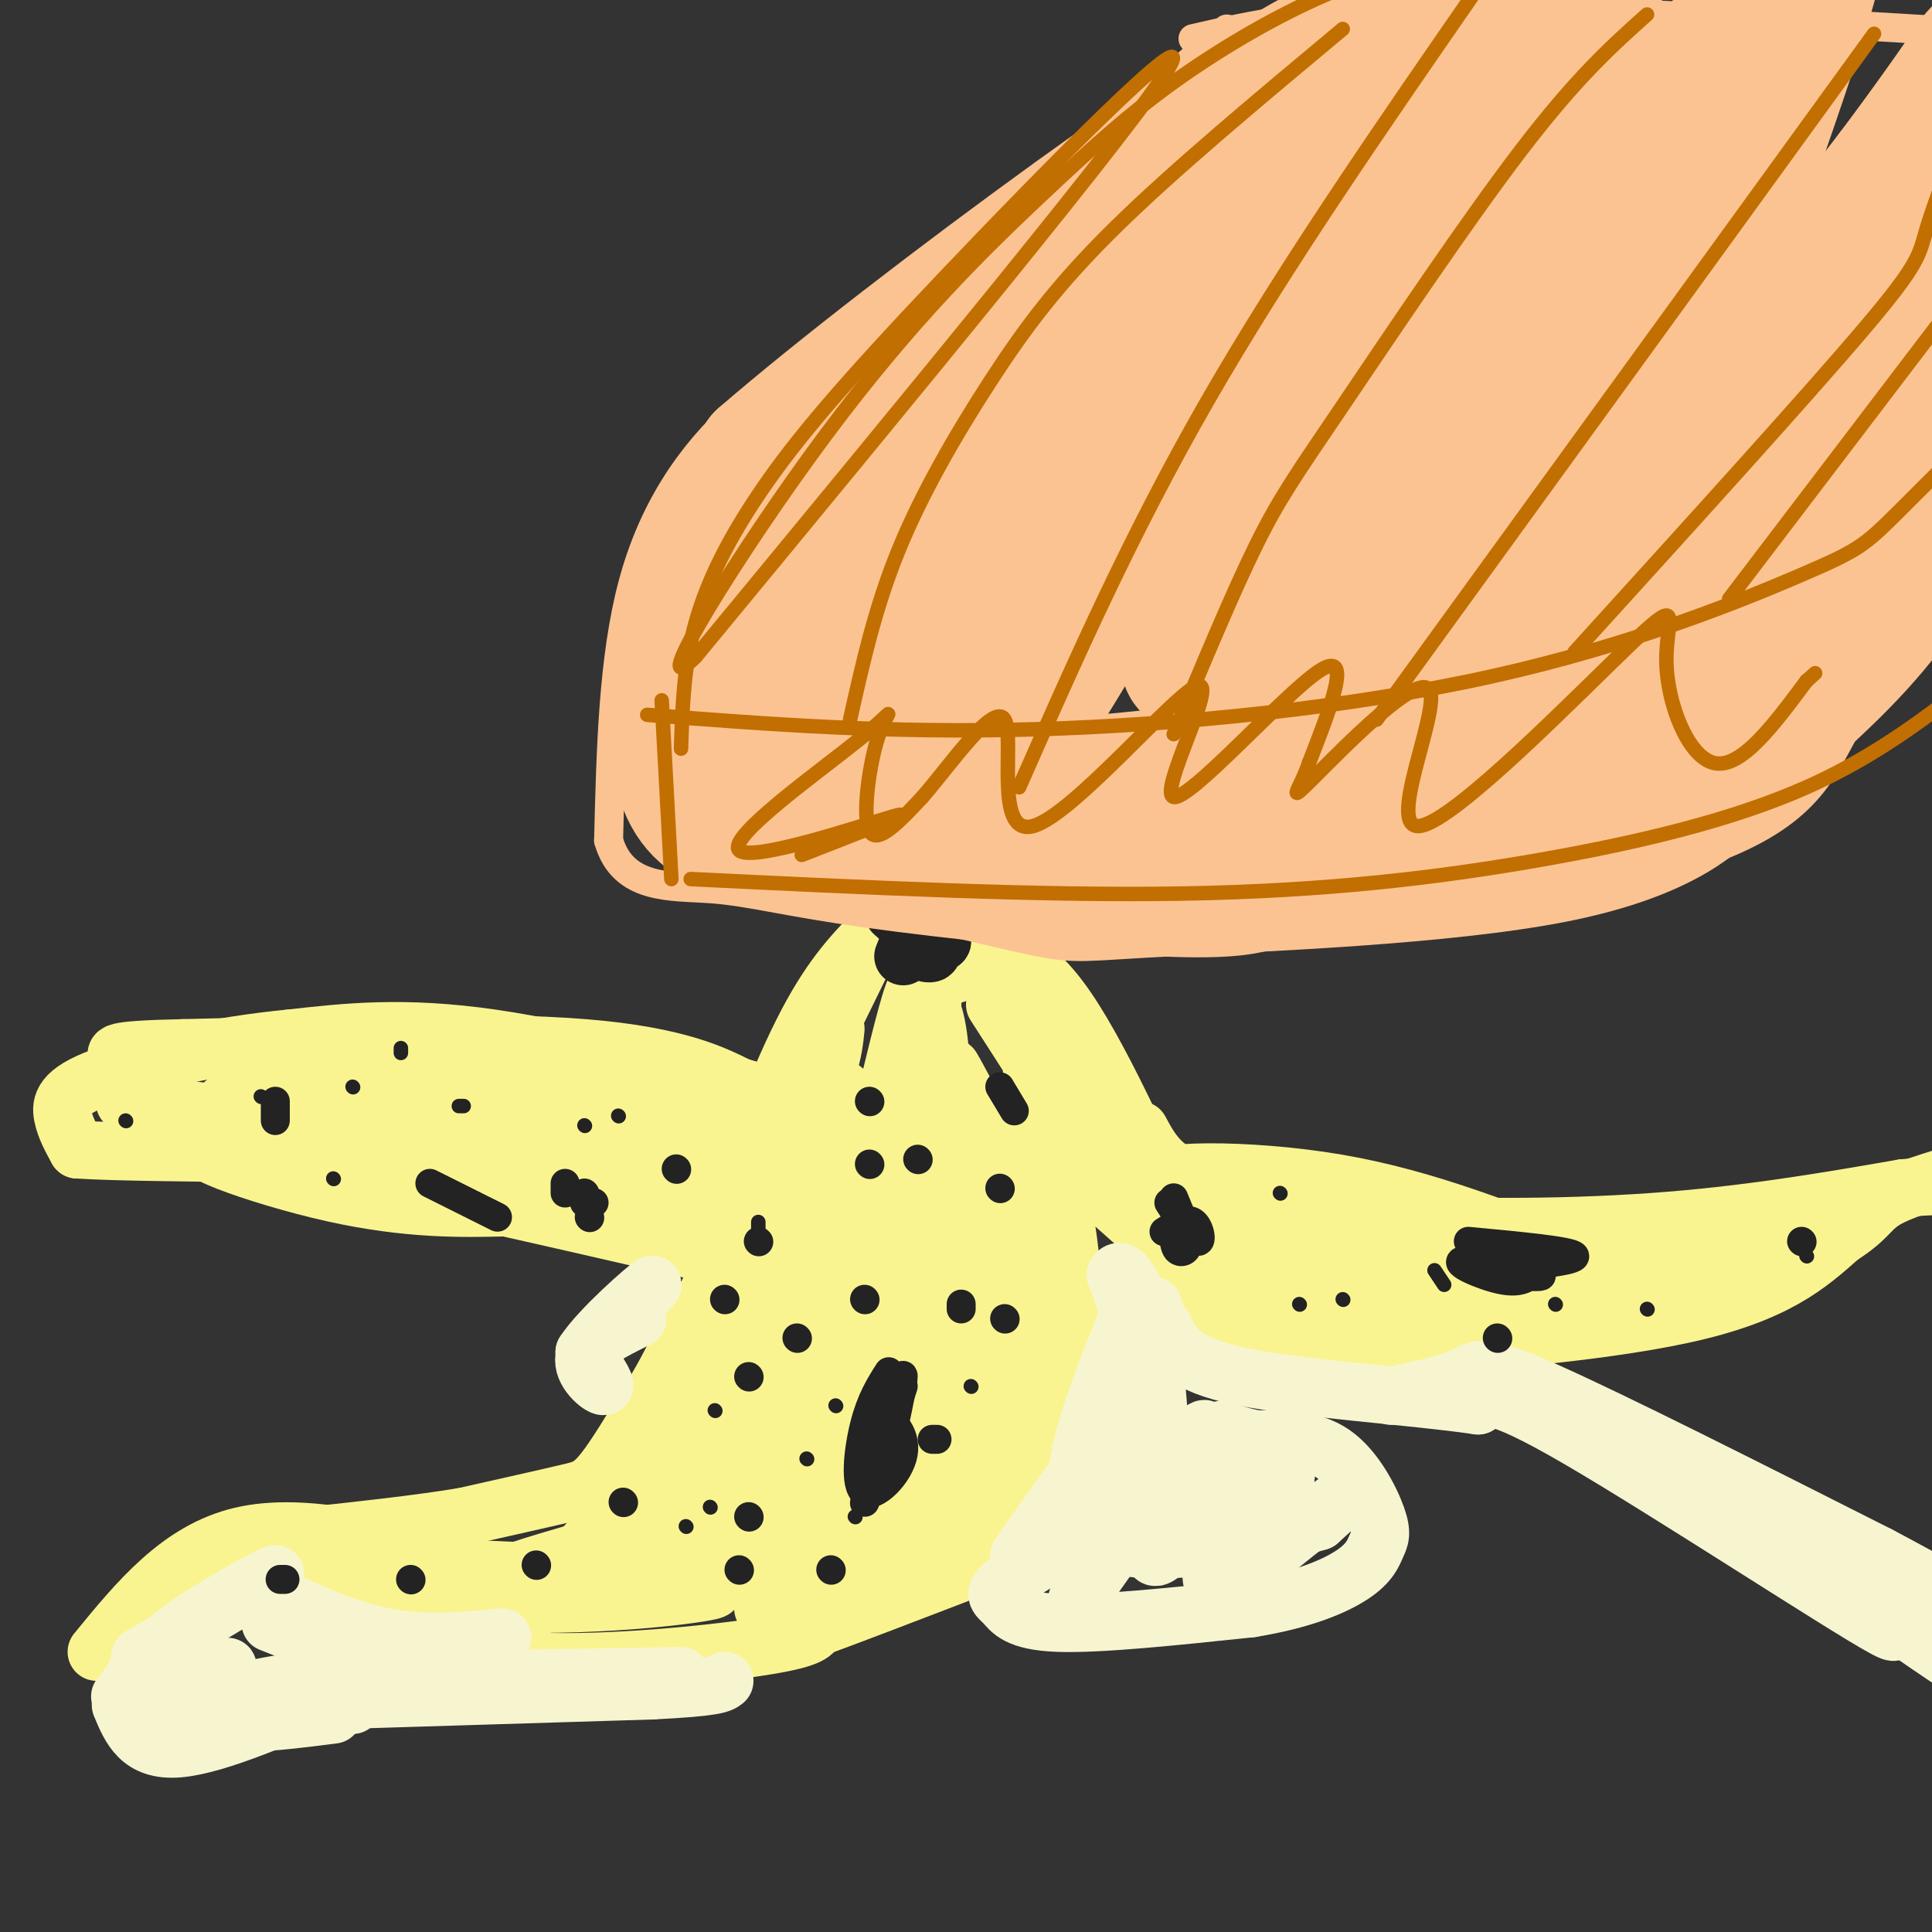 <svg viewBox='0 0 400 400' version='1.1' xmlns='http://www.w3.org/2000/svg' xmlns:xlink='http://www.w3.org/1999/xlink'><rect x="0" y="0" width="400" height="400" fill="#333333" stroke="none"/><g fill='none' stroke='#F9F490' stroke-width='12' stroke-linecap='round' stroke-linejoin='round'><path d='M181,193c-4.667,4.833 -9.333,9.667 -15,21c-5.667,11.333 -12.333,29.167 -19,47'/><path d='M178,200c-9.583,19.500 -19.167,39.000 -25,54c-5.833,15.000 -7.917,25.500 -10,36'/><path d='M148,265c0.000,0.000 -17.000,32.000 -17,32'/><path d='M141,292c0.000,0.000 -7.000,6.000 -7,6'/><path d='M20,342c8.583,-10.500 17.167,-21.000 30,-24c12.833,-3.000 29.917,1.500 47,6'/><path d='M61,328c5.821,2.946 11.643,5.893 19,9c7.357,3.107 16.250,6.375 31,7c14.750,0.625 35.357,-1.393 46,-3c10.643,-1.607 11.321,-2.804 12,-4'/><path d='M169,337c6.833,-2.500 17.917,-6.750 29,-11'/><path d='M193,326c9.917,-8.500 19.833,-17.000 26,-26c6.167,-9.000 8.583,-18.500 11,-28'/><path d='M173,213c-0.470,4.649 -0.940,9.298 -9,25c-8.060,15.702 -23.708,42.458 -32,56c-8.292,13.542 -9.226,13.869 -14,15c-4.774,1.131 -13.387,3.065 -22,5'/><path d='M96,314c-9.000,1.500 -20.500,2.750 -32,4'/><path d='M80,326c12.667,0.583 25.333,1.167 41,0c15.667,-1.167 34.333,-4.083 53,-7'/><path d='M77,336c32.476,-3.512 64.952,-7.024 70,-7c5.048,0.024 -17.333,3.583 -40,3c-22.667,-0.583 -45.619,-5.310 -43,-7c2.619,-1.690 30.810,-0.345 59,1'/><path d='M123,326c19.462,-0.781 38.615,-3.233 44,-5c5.385,-1.767 -3.000,-2.850 -9,-4c-6.000,-1.150 -9.616,-2.366 -21,0c-11.384,2.366 -30.536,8.315 -29,8c1.536,-0.315 23.760,-6.892 39,-15c15.240,-8.108 23.497,-17.745 29,-25c5.503,-7.255 8.251,-12.127 11,-17'/><path d='M187,268c0.555,-3.591 -3.559,-4.067 -21,11c-17.441,15.067 -48.211,45.678 -50,47c-1.789,1.322 25.403,-26.644 41,-53c15.597,-26.356 19.599,-51.102 17,-47c-2.599,4.102 -11.800,37.051 -21,70'/><path d='M153,296c-3.895,14.308 -3.133,15.079 -3,17c0.133,1.921 -0.362,4.993 3,1c3.362,-3.993 10.582,-15.050 18,-39c7.418,-23.950 15.036,-60.794 18,-69c2.964,-8.206 1.276,12.227 -4,35c-5.276,22.773 -14.138,47.887 -23,73'/><path d='M162,314c-4.395,12.753 -3.883,8.135 -1,3c2.883,-5.135 8.137,-10.788 11,-11c2.863,-0.212 3.334,5.015 7,-18c3.666,-23.015 10.525,-74.273 13,-85c2.475,-10.727 0.564,19.078 -2,38c-2.564,18.922 -5.782,26.961 -9,35'/><path d='M181,276c-3.667,11.833 -8.333,23.917 -13,36'/><path d='M192,207c1.304,2.595 2.607,5.190 3,18c0.393,12.810 -0.125,35.833 -3,52c-2.875,16.167 -8.107,25.476 -13,33c-4.893,7.524 -9.446,13.262 -14,19'/><path d='M158,333c3.574,-0.522 7.149,-1.043 11,-3c3.851,-1.957 7.979,-5.349 13,-10c5.021,-4.651 10.935,-10.562 16,-19c5.065,-8.438 9.280,-19.405 10,-34c0.720,-14.595 -2.054,-32.819 -2,-34c0.054,-1.181 2.938,14.682 5,23c2.062,8.318 3.304,9.091 -1,19c-4.304,9.909 -14.152,28.955 -24,48'/><path d='M186,323c-1.108,5.942 8.121,-3.202 15,-13c6.879,-9.798 11.406,-20.249 14,-32c2.594,-11.751 3.253,-24.801 2,-37c-1.253,-12.199 -4.418,-23.548 -3,-18c1.418,5.548 7.420,27.994 8,43c0.580,15.006 -4.263,22.573 -8,29c-3.737,6.427 -6.369,11.713 -9,17'/><path d='M205,312c-0.020,-2.488 4.429,-17.206 6,-27c1.571,-9.794 0.265,-14.662 0,-20c-0.265,-5.338 0.512,-11.146 -3,-21c-3.512,-9.854 -11.312,-23.755 -11,-23c0.312,0.755 8.738,16.165 13,26c4.262,9.835 4.361,14.096 4,19c-0.361,4.904 -1.180,10.452 -2,16'/><path d='M192,209c0.619,-2.327 1.238,-4.655 3,-6c1.762,-1.345 4.667,-1.708 8,-3c3.333,-1.292 7.095,-3.512 14,6c6.905,9.512 16.952,30.756 27,52'/><path d='M202,197c5.583,0.250 11.167,0.500 19,12c7.833,11.500 17.917,34.250 28,57'/><path d='M243,263c4.357,4.506 8.714,9.012 13,12c4.286,2.988 8.500,4.458 26,4c17.500,-0.458 48.286,-2.845 67,-7c18.714,-4.155 25.357,-10.077 32,-16'/><path d='M381,256c6.267,-3.956 5.933,-5.844 10,-8c4.067,-2.156 12.533,-4.578 21,-7'/><path d='M236,234c1.314,2.450 2.628,4.900 5,7c2.372,2.100 5.801,3.852 12,6c6.199,2.148 15.169,4.694 31,6c15.831,1.306 38.523,1.373 58,0c19.477,-1.373 35.738,-4.187 52,-7'/><path d='M394,246c11.167,-1.000 13.083,0.000 15,1'/><path d='M262,265c33.864,-1.477 67.729,-2.954 77,-2c9.271,0.954 -6.051,4.338 -16,6c-9.949,1.662 -14.525,1.601 -25,1c-10.475,-0.601 -26.850,-1.743 -37,-4c-10.150,-2.257 -14.075,-5.628 -18,-9'/><path d='M243,257c4.348,0.534 24.217,6.370 52,7c27.783,0.630 63.480,-3.946 73,-4c9.520,-0.054 -7.137,4.413 -19,5c-11.863,0.587 -18.931,-2.707 -26,-6'/><path d='M323,259c-11.493,-3.933 -27.225,-10.766 -46,-14c-18.775,-3.234 -40.593,-2.871 -37,0c3.593,2.871 32.598,8.249 41,11c8.402,2.751 -3.799,2.876 -16,3'/><path d='M265,259c-7.238,0.060 -17.333,-1.292 -29,-8c-11.667,-6.708 -24.905,-18.774 -25,-19c-0.095,-0.226 12.952,11.387 26,23'/><path d='M206,208c0.000,0.000 27.000,42.000 27,42'/><path d='M170,231c-24.833,-6.667 -49.667,-13.333 -68,-16c-18.333,-2.667 -30.167,-1.333 -42,0'/><path d='M60,215c-14.810,1.417 -30.833,4.958 -39,8c-8.167,3.042 -8.476,5.583 -8,8c0.476,2.417 1.738,4.708 3,7'/><path d='M16,238c15.978,1.044 54.422,0.156 83,3c28.578,2.844 47.289,9.422 66,16'/><path d='M30,235c22.030,-2.369 44.060,-4.738 72,-2c27.940,2.738 61.792,10.583 45,10c-16.792,-0.583 -84.226,-9.595 -109,-13c-24.774,-3.405 -6.887,-1.202 11,1'/><path d='M49,231c14.457,0.487 45.098,1.203 67,3c21.902,1.797 35.065,4.675 44,7c8.935,2.325 13.642,4.097 -12,2c-25.642,-2.097 -81.634,-8.065 -97,-12c-15.366,-3.935 9.896,-5.839 32,-6c22.104,-0.161 41.052,1.419 60,3'/><path d='M143,228c17.093,1.392 29.826,3.373 5,2c-24.826,-1.373 -87.211,-6.100 -90,-6c-2.789,0.100 54.018,5.027 77,7c22.982,1.973 12.138,0.992 9,2c-3.138,1.008 1.431,4.004 6,7'/><path d='M150,240c-3.844,2.783 -16.453,6.240 -25,8c-8.547,1.760 -13.033,1.822 -21,2c-7.967,0.178 -19.414,0.471 -35,-3c-15.586,-3.471 -35.310,-10.706 -22,-9c13.310,1.706 59.655,12.353 106,23'/><path d='M153,261c18.193,4.681 10.676,4.884 7,2c-3.676,-2.884 -3.511,-8.856 0,-13c3.511,-4.144 10.368,-6.462 11,-10c0.632,-3.538 -4.962,-8.297 -9,-11c-4.038,-2.703 -6.519,-3.352 -9,-4'/><path d='M153,225c-4.822,-2.400 -12.378,-6.400 -32,-8c-19.622,-1.600 -51.311,-0.800 -83,0'/><path d='M38,217c-16.000,0.333 -14.500,1.167 -13,2'/><path d='M214,266c-5.530,12.839 -11.060,25.679 -15,32c-3.940,6.321 -6.292,6.125 -3,-10c3.292,-16.125 12.226,-48.179 12,-49c-0.226,-0.821 -9.613,29.589 -19,60'/></g>
<g fill='none' stroke='#F7F5D0' stroke-width='12' stroke-linecap='round' stroke-linejoin='round'><path d='M29,343c13.667,-8.111 27.333,-16.222 28,-17c0.667,-0.778 -11.667,5.778 -19,11c-7.333,5.222 -9.667,9.111 -12,13'/><path d='M26,350c-2.000,2.167 -1.000,1.083 0,0'/><path d='M25,353c2.000,4.833 4.000,9.667 12,9c8.000,-0.667 22.000,-6.833 36,-13'/><path d='M56,336c8.750,3.500 17.500,7.000 24,8c6.500,1.000 10.750,-0.500 15,-2'/><path d='M56,330c8.000,3.750 16.000,7.500 24,9c8.000,1.500 16.000,0.750 24,0'/><path d='M28,357c9.768,-3.226 19.536,-6.452 28,-8c8.464,-1.548 15.625,-1.417 7,0c-8.625,1.417 -33.036,4.119 -34,5c-0.964,0.881 21.518,-0.060 44,-1'/><path d='M69,355c-7.411,0.946 -14.821,1.893 -24,2c-9.179,0.107 -20.125,-0.625 -19,-3c1.125,-2.375 14.321,-6.393 19,-8c4.679,-1.607 0.839,-0.804 -3,0'/><path d='M42,346c-1.000,0.333 -2.000,1.167 -3,2'/><path d='M82,348c0.000,0.000 59.000,-1.000 59,-1'/><path d='M70,352c0.000,0.000 65.000,-2.000 65,-2'/><path d='M135,350c13.333,-0.667 14.167,-1.333 15,-2'/><path d='M288,289c5.978,-1.267 11.956,-2.533 15,-4c3.044,-1.467 3.156,-3.133 17,3c13.844,6.133 41.422,20.067 69,34'/><path d='M389,322c20.167,10.667 36.083,20.333 52,30'/><path d='M358,313c3.298,0.405 6.595,0.810 10,2c3.405,1.190 6.917,3.167 17,11c10.083,7.833 26.738,21.524 26,22c-0.738,0.476 -18.869,-12.262 -37,-25'/><path d='M374,323c-8.493,-5.890 -11.225,-8.115 -3,-2c8.225,6.115 27.407,20.569 19,16c-8.407,-4.569 -44.402,-28.163 -63,-39c-18.598,-10.837 -19.799,-8.919 -21,-7'/><path d='M306,291c-13.444,-1.978 -36.556,-3.422 -49,-6c-12.444,-2.578 -14.222,-6.289 -16,-10'/><path d='M241,275c-2.940,-3.536 -2.292,-7.375 -2,-2c0.292,5.375 0.226,19.964 -2,28c-2.226,8.036 -6.613,9.518 -11,11'/><path d='M224,318c-6.673,3.911 -13.345,7.821 -16,10c-2.655,2.179 -1.292,2.625 0,4c1.292,1.375 2.512,3.679 11,4c8.488,0.321 24.244,-1.339 40,-3'/><path d='M259,333c10.666,-1.730 17.330,-4.555 21,-7c3.670,-2.445 4.344,-4.511 5,-6c0.656,-1.489 1.292,-2.401 0,-6c-1.292,-3.599 -4.512,-9.885 -9,-13c-4.488,-3.115 -10.244,-3.057 -16,-3'/><path d='M260,298c-3.833,-0.833 -5.417,-1.417 -7,-2'/><path d='M239,305c-9.565,15.256 -19.131,30.512 -15,25c4.131,-5.512 21.958,-31.792 25,-34c3.042,-2.208 -8.702,19.655 -10,25c-1.298,5.345 7.851,-5.827 17,-17'/><path d='M256,304c0.623,4.105 -6.321,22.867 -5,23c1.321,0.133 10.906,-18.362 14,-22c3.094,-3.638 -0.305,7.582 -2,13c-1.695,5.418 -1.687,5.036 2,2c3.687,-3.036 11.053,-8.724 13,-10c1.947,-1.276 -1.527,1.862 -5,5'/><path d='M273,315c-11.267,3.400 -36.933,9.400 -46,3c-9.067,-6.400 -1.533,-25.200 6,-44'/><path d='M233,274c1.624,-3.522 2.683,9.675 0,21c-2.683,11.325 -9.107,20.780 -9,18c0.107,-2.780 6.745,-17.794 9,-28c2.255,-10.206 0.128,-15.603 -2,-21'/><path d='M231,264c0.864,-2.432 4.026,1.987 6,9c1.974,7.013 2.762,16.619 3,22c0.238,5.381 -0.075,6.537 -4,9c-3.925,2.463 -11.463,6.231 -19,10'/><path d='M217,314c-2.726,2.500 -0.042,3.750 4,-1c4.042,-4.750 9.440,-15.500 8,-15c-1.440,0.500 -9.720,12.250 -18,24'/><path d='M132,273c-5.178,2.556 -10.356,5.111 -11,8c-0.644,2.889 3.244,6.111 4,6c0.756,-0.111 -1.622,-3.556 -4,-7'/><path d='M121,280c3.111,-4.822 12.889,-13.378 14,-14c1.111,-0.622 -6.444,6.689 -14,14'/></g>
<g fill='none' stroke='#232323' stroke-width='12' stroke-linecap='round' stroke-linejoin='round'><path d='M189,193c0.000,0.000 -2.000,5.000 -2,5'/><path d='M185,189c3.956,3.467 7.911,6.933 8,8c0.089,1.067 -3.689,-0.267 -4,-1c-0.311,-0.733 2.844,-0.867 6,-1'/><path d='M195,195c0.500,-0.500 -1.250,-1.250 -3,-2'/></g>
<g fill='none' stroke='#232323' stroke-width='3' stroke-linecap='round' stroke-linejoin='round'><path d='M173,291c0.000,0.000 0.100,0.100 0.1,0.1'/><path d='M147,312c0.000,0.000 0.100,0.100 0.1,0.1'/><path d='M142,316c0.000,0.000 0.100,0.100 0.1,0.1'/><path d='M167,302c0.000,0.000 0.100,0.100 0.1,0.1'/><path d='M177,314c0.000,0.000 0.100,0.100 0.1,0.1'/><path d='M201,287c0.000,0.000 0.100,0.100 0.1,0.1'/><path d='M157,253c0.000,0.000 0.000,2.000 0,2'/><path d='M148,292c0.000,0.000 0.100,0.100 0.1,0.1'/><path d='M128,231c0.000,0.000 0.100,0.100 0.1,0.1'/><path d='M121,233c0.000,0.000 0.100,0.100 0.1,0.1'/><path d='M96,229c0.000,0.000 -1.000,0.000 -1,0'/><path d='M73,225c0.000,0.000 0.100,0.100 0.1,0.1'/><path d='M54,227c0.000,0.000 0.100,0.100 0.1,0.1'/><path d='M26,232c0.000,0.000 0.100,0.100 0.1,0.1'/><path d='M83,217c0.000,0.000 0.000,1.000 0,1'/><path d='M69,244c0.000,0.000 0.100,0.100 0.1,0.1'/><path d='M265,247c0.000,0.000 0.100,0.100 0.1,0.1'/><path d='M297,263c0.000,0.000 2.000,3.000 2,3'/><path d='M322,270c0.000,0.000 0.100,0.100 0.1,0.1'/><path d='M341,271c0.000,0.000 0.100,0.100 0.1,0.1'/><path d='M374,260c0.000,0.000 0.100,0.100 0.1,0.1'/><path d='M278,269c0.000,0.000 0.100,0.100 0.1,0.1'/><path d='M269,270c0.000,0.000 0.100,0.100 0.1,0.1'/></g>
<g fill='none' stroke='#232323' stroke-width='6' stroke-linecap='round' stroke-linejoin='round'><path d='M179,269c0.000,0.000 0.100,0.100 0.1,0.1'/><path d='M190,240c0.000,0.000 0.100,0.100 0.1,0.1'/><path d='M165,277c0.000,0.000 0.100,0.100 0.1,0.1'/><path d='M155,285c0.000,0.000 0.100,0.100 0.1,0.1'/><path d='M129,311c0.000,0.000 0.100,0.100 0.1,0.1'/><path d='M111,324c0.000,0.000 0.100,0.100 0.1,0.1'/><path d='M85,327c0.000,0.000 0.100,0.100 0.1,0.1'/><path d='M58,327c0.000,0.000 1.000,0.000 1,0'/><path d='M153,325c0.000,0.000 0.100,0.100 0.1,0.1'/><path d='M172,325c0.000,0.000 0.100,0.100 0.1,0.1'/><path d='M193,298c0.000,0.000 1.000,0.000 1,0'/><path d='M208,273c0.000,0.000 0.100,0.100 0.1,0.1'/><path d='M199,270c0.000,0.000 0.000,1.000 0,1'/><path d='M207,246c0.000,0.000 0.100,0.100 0.1,0.1'/><path d='M157,257c0.000,0.000 0.100,0.100 0.1,0.1'/><path d='M150,269c0.000,0.000 0.100,0.100 0.1,0.1'/><path d='M140,242c0.000,0.000 0.100,0.100 0.1,0.1'/><path d='M122,252c0.000,0.000 0.100,0.100 0.1,0.1'/><path d='M121,247c0.000,0.000 0.100,0.100 0.1,0.1'/><path d='M121,249c0.000,0.000 2.000,0.000 2,0'/><path d='M207,225c0.000,0.000 3.000,5.000 3,5'/><path d='M243,248c1.467,3.511 2.933,7.022 3,9c0.067,1.978 -1.267,2.422 -2,2c-0.733,-0.422 -0.867,-1.711 -1,-3'/><path d='M304,257c10.667,1.000 21.333,2.000 22,3c0.667,1.000 -8.667,2.000 -18,3'/><path d='M373,257c0.000,0.000 0.100,0.100 0.1,0.1'/><path d='M310,277c0.000,0.000 0.100,0.100 0.1,0.1'/><path d='M306,260c-1.474,1.029 -2.947,2.057 1,3c3.947,0.943 13.316,1.799 12,1c-1.316,-0.799 -13.316,-3.254 -16,-3c-2.684,0.254 3.947,3.215 8,4c4.053,0.785 5.526,-0.608 7,-2'/><path d='M318,263c-1.489,-0.800 -8.711,-1.800 -11,-2c-2.289,-0.200 0.356,0.400 3,1'/><path d='M242,249c2.511,3.867 5.022,7.733 6,8c0.978,0.267 0.422,-3.067 -1,-4c-1.422,-0.933 -3.711,0.533 -6,2'/><path d='M187,287c-4.196,12.917 -8.393,25.833 -8,24c0.393,-1.833 5.375,-18.417 6,-22c0.625,-3.583 -3.107,5.833 -4,9c-0.893,3.167 1.054,0.083 3,-3'/><path d='M180,228c0.000,0.000 0.100,0.100 0.1,0.1'/><path d='M184,284c-1.838,2.898 -3.675,5.796 -5,11c-1.325,5.204 -2.137,12.715 0,14c2.137,1.285 7.222,-3.656 8,-8c0.778,-4.344 -2.752,-8.093 -5,-7c-2.248,1.093 -3.214,7.026 -3,10c0.214,2.974 1.607,2.987 3,3'/><path d='M182,307c1.844,-5.267 4.956,-19.933 5,-22c0.044,-2.067 -2.978,8.467 -6,19'/><path d='M155,314c0.000,0.000 0.100,0.100 0.1,0.1'/><path d='M180,241c0.000,0.000 0.100,0.100 0.1,0.1'/><path d='M117,245c0.000,0.000 0.000,2.000 0,2'/><path d='M103,252c0.000,0.000 -14.000,-7.000 -14,-7'/><path d='M57,228c0.000,0.000 0.000,4.000 0,4'/></g>
<g fill='none' stroke='#FCC392' stroke-width='6' stroke-linecap='round' stroke-linejoin='round'><path d='M254,6c-24.083,21.417 -48.167,42.833 -65,56c-16.833,13.167 -26.417,18.083 -36,23'/><path d='M153,85c-10.267,9.222 -17.933,20.778 -22,36c-4.067,15.222 -4.533,34.111 -5,53'/><path d='M126,174c2.936,10.263 12.777,9.421 21,10c8.223,0.579 14.829,2.579 32,5c17.171,2.421 44.906,5.263 61,6c16.094,0.737 20.547,-0.632 25,-2'/><path d='M265,193c21.702,-2.714 63.458,-8.500 86,-16c22.542,-7.500 25.869,-16.714 31,-26c5.131,-9.286 12.065,-18.643 19,-28'/><path d='M401,123c8.333,-10.500 19.667,-22.750 31,-35'/><path d='M247,8c12.667,-2.917 25.333,-5.833 53,-6c27.667,-0.167 70.333,2.417 113,5'/></g>
<g fill='none' stroke='#FCC392' stroke-width='12' stroke-linecap='round' stroke-linejoin='round'><path d='M226,60c-2.399,0.560 -4.798,1.119 -18,20c-13.202,18.881 -37.208,56.083 -41,61c-3.792,4.917 12.631,-22.452 29,-44c16.369,-21.548 32.685,-37.274 49,-53'/></g>
<g fill='none' stroke='#FCC392' stroke-width='28' stroke-linecap='round' stroke-linejoin='round'><path d='M289,36c-3.265,-0.843 -6.531,-1.686 -23,24c-16.469,25.686 -46.142,77.902 -54,89c-7.858,11.098 6.100,-18.922 29,-54c22.900,-35.078 54.742,-75.213 50,-58c-4.742,17.213 -46.069,91.775 -45,100c1.069,8.225 44.535,-49.888 88,-108'/><path d='M334,29c-1.673,14.014 -49.854,103.049 -59,120c-9.146,16.951 20.743,-38.183 39,-67c18.257,-28.817 24.881,-31.318 31,-36c6.119,-4.682 11.733,-11.544 15,-13c3.267,-1.456 4.187,2.492 -11,30c-15.187,27.508 -46.482,78.574 -42,78c4.482,-0.574 44.741,-52.787 85,-105'/><path d='M392,36c19.335,-25.696 25.171,-37.435 6,-5c-19.171,32.435 -63.351,109.045 -70,124c-6.649,14.955 24.232,-31.744 46,-61c21.768,-29.256 34.422,-41.069 39,-42c4.578,-0.931 1.079,9.018 -13,32c-14.079,22.982 -38.737,58.995 -48,74c-9.263,15.005 -3.132,9.003 3,3'/><path d='M355,161c-2.455,3.692 -10.091,11.423 -33,16c-22.909,4.577 -61.091,6.002 -80,7c-18.909,0.998 -18.545,1.571 -26,0c-7.455,-1.571 -22.727,-5.285 -38,-9'/><path d='M178,175c-13.405,-1.488 -27.917,-0.708 -34,-9c-6.083,-8.292 -3.738,-25.655 0,-39c3.738,-13.345 8.869,-22.673 14,-32'/><path d='M158,95c31.244,-27.067 102.356,-78.733 118,-85c15.644,-6.267 -24.178,32.867 -64,72'/><path d='M212,82c-29.422,34.097 -70.978,83.341 -62,72c8.978,-11.341 68.489,-83.267 83,-100c14.511,-16.733 -15.978,21.726 -36,53c-20.022,31.274 -29.578,55.364 -24,51c5.578,-4.364 26.289,-37.182 47,-70'/><path d='M220,88c13.277,-18.197 22.969,-28.689 11,-19c-11.969,9.689 -45.599,39.558 -62,53c-16.401,13.442 -15.571,10.455 -15,8c0.571,-2.455 0.885,-4.380 9,-18c8.115,-13.620 24.031,-38.936 24,-25c-0.031,13.936 -16.009,67.125 -16,81c0.009,13.875 16.004,-11.562 32,-37'/><path d='M203,131c8.528,-9.420 13.848,-14.470 18,-19c4.152,-4.530 7.137,-8.538 12,-3c4.863,5.538 11.603,20.624 20,29c8.397,8.376 18.452,10.043 19,13c0.548,2.957 -8.410,7.205 -34,10c-25.590,2.795 -67.813,4.137 -59,4c8.813,-0.137 68.661,-1.753 102,-4c33.339,-2.247 40.170,-5.123 47,-8'/><path d='M328,153c16.558,-2.970 34.453,-6.395 8,-2c-26.453,4.395 -97.253,16.611 -111,19c-13.747,2.389 29.560,-5.051 50,-10c20.440,-4.949 18.015,-7.409 19,-11c0.985,-3.591 5.381,-8.313 8,-10c2.619,-1.687 3.463,-0.339 8,-22c4.537,-21.661 12.769,-66.330 21,-111'/><path d='M331,6c-1.714,-15.135 -16.500,2.526 -27,15c-10.500,12.474 -16.714,19.760 -26,28c-9.286,8.240 -21.645,17.433 -27,19c-5.355,1.567 -3.706,-4.491 -3,-8c0.706,-3.509 0.468,-4.468 3,-9c2.532,-4.532 7.834,-12.636 14,-20c6.166,-7.364 13.196,-13.989 20,-18c6.804,-4.011 13.384,-5.409 19,-6c5.616,-0.591 10.270,-0.374 13,5c2.730,5.374 3.536,15.904 -1,28c-4.536,12.096 -14.413,25.757 -5,17c9.413,-8.757 38.118,-39.930 52,-54c13.882,-14.070 12.941,-11.035 12,-8'/><path d='M375,-5c-3.850,15.119 -19.476,56.918 -26,78c-6.524,21.082 -3.948,21.448 0,26c3.948,4.552 9.268,13.292 12,21c2.732,7.708 2.877,14.386 -1,23c-3.877,8.614 -11.774,19.165 -8,18c3.774,-1.165 19.221,-14.047 29,-24c9.779,-9.953 13.889,-16.976 18,-24'/></g>
<g fill='none' stroke='#C26F01' stroke-width='3' stroke-linecap='round' stroke-linejoin='round'><path d='M137,145c0.000,0.000 2.000,37.000 2,37'/><path d='M134,148c24.887,1.928 49.774,3.856 80,3c30.226,-0.856 65.793,-4.498 95,-11c29.207,-6.502 52.056,-15.866 64,-21c11.944,-5.134 12.984,-6.038 20,-13c7.016,-6.962 20.008,-19.981 33,-33'/><path d='M143,182c36.155,1.756 72.310,3.512 102,3c29.690,-0.512 52.917,-3.292 74,-7c21.083,-3.708 40.024,-8.345 55,-15c14.976,-6.655 25.988,-15.327 37,-24'/><path d='M141,155c0.273,-8.576 0.545,-17.152 3,-26c2.455,-8.848 7.091,-17.970 14,-28c6.909,-10.030 16.091,-20.970 37,-43c20.909,-22.030 53.545,-55.152 47,-44c-6.545,11.152 -52.273,66.576 -98,122'/><path d='M144,136c-11.362,11.103 9.232,-22.138 27,-46c17.768,-23.862 32.711,-38.344 44,-49c11.289,-10.656 18.924,-17.484 28,-24c9.076,-6.516 19.593,-12.719 29,-17c9.407,-4.281 17.703,-6.641 26,-9'/><path d='M176,149c2.571,-11.542 5.143,-23.083 10,-35c4.857,-11.917 12.000,-24.208 19,-35c7.000,-10.792 13.857,-20.083 26,-32c12.143,-11.917 29.571,-26.458 47,-41'/><path d='M211,163c11.500,-26.083 23.000,-52.167 39,-80c16.000,-27.833 36.500,-57.417 57,-87'/><path d='M243,152c6.095,-14.613 12.190,-29.226 17,-39c4.810,-9.774 8.333,-14.708 18,-29c9.667,-14.292 25.476,-37.940 37,-53c11.524,-15.060 18.762,-21.530 26,-28'/><path d='M285,149c0.000,0.000 103.000,-142.000 103,-142'/><path d='M326,135c24.111,-26.556 48.222,-53.111 60,-67c11.778,-13.889 11.222,-15.111 13,-21c1.778,-5.889 5.889,-16.444 10,-27'/><path d='M358,124c0.000,0.000 67.000,-88.000 67,-88'/><path d='M166,177c12.371,-4.818 24.743,-9.636 19,-8c-5.743,1.636 -29.600,9.726 -32,7c-2.400,-2.726 16.656,-16.267 25,-23c8.344,-6.733 5.977,-6.659 4,-1c-1.977,5.659 -3.565,16.903 -2,20c1.565,3.097 6.282,-1.951 11,-7'/><path d='M191,165c5.797,-6.648 14.791,-19.767 17,-16c2.209,3.767 -2.367,24.421 6,22c8.367,-2.421 29.676,-27.917 34,-29c4.324,-1.083 -8.336,22.247 -5,23c3.336,0.753 22.667,-21.071 30,-26c7.333,-4.929 2.666,7.035 -2,19'/><path d='M271,158c-1.757,5.329 -5.151,9.152 1,3c6.151,-6.152 21.847,-22.281 24,-18c2.153,4.281 -9.235,28.970 -2,28c7.235,-0.970 33.094,-27.600 44,-38c10.906,-10.400 6.859,-4.569 7,4c0.141,8.569 4.469,19.877 10,21c5.531,1.123 12.266,-7.938 19,-17'/><path d='M374,141c3.167,-2.833 1.583,-1.417 0,0'/></g>
</svg>